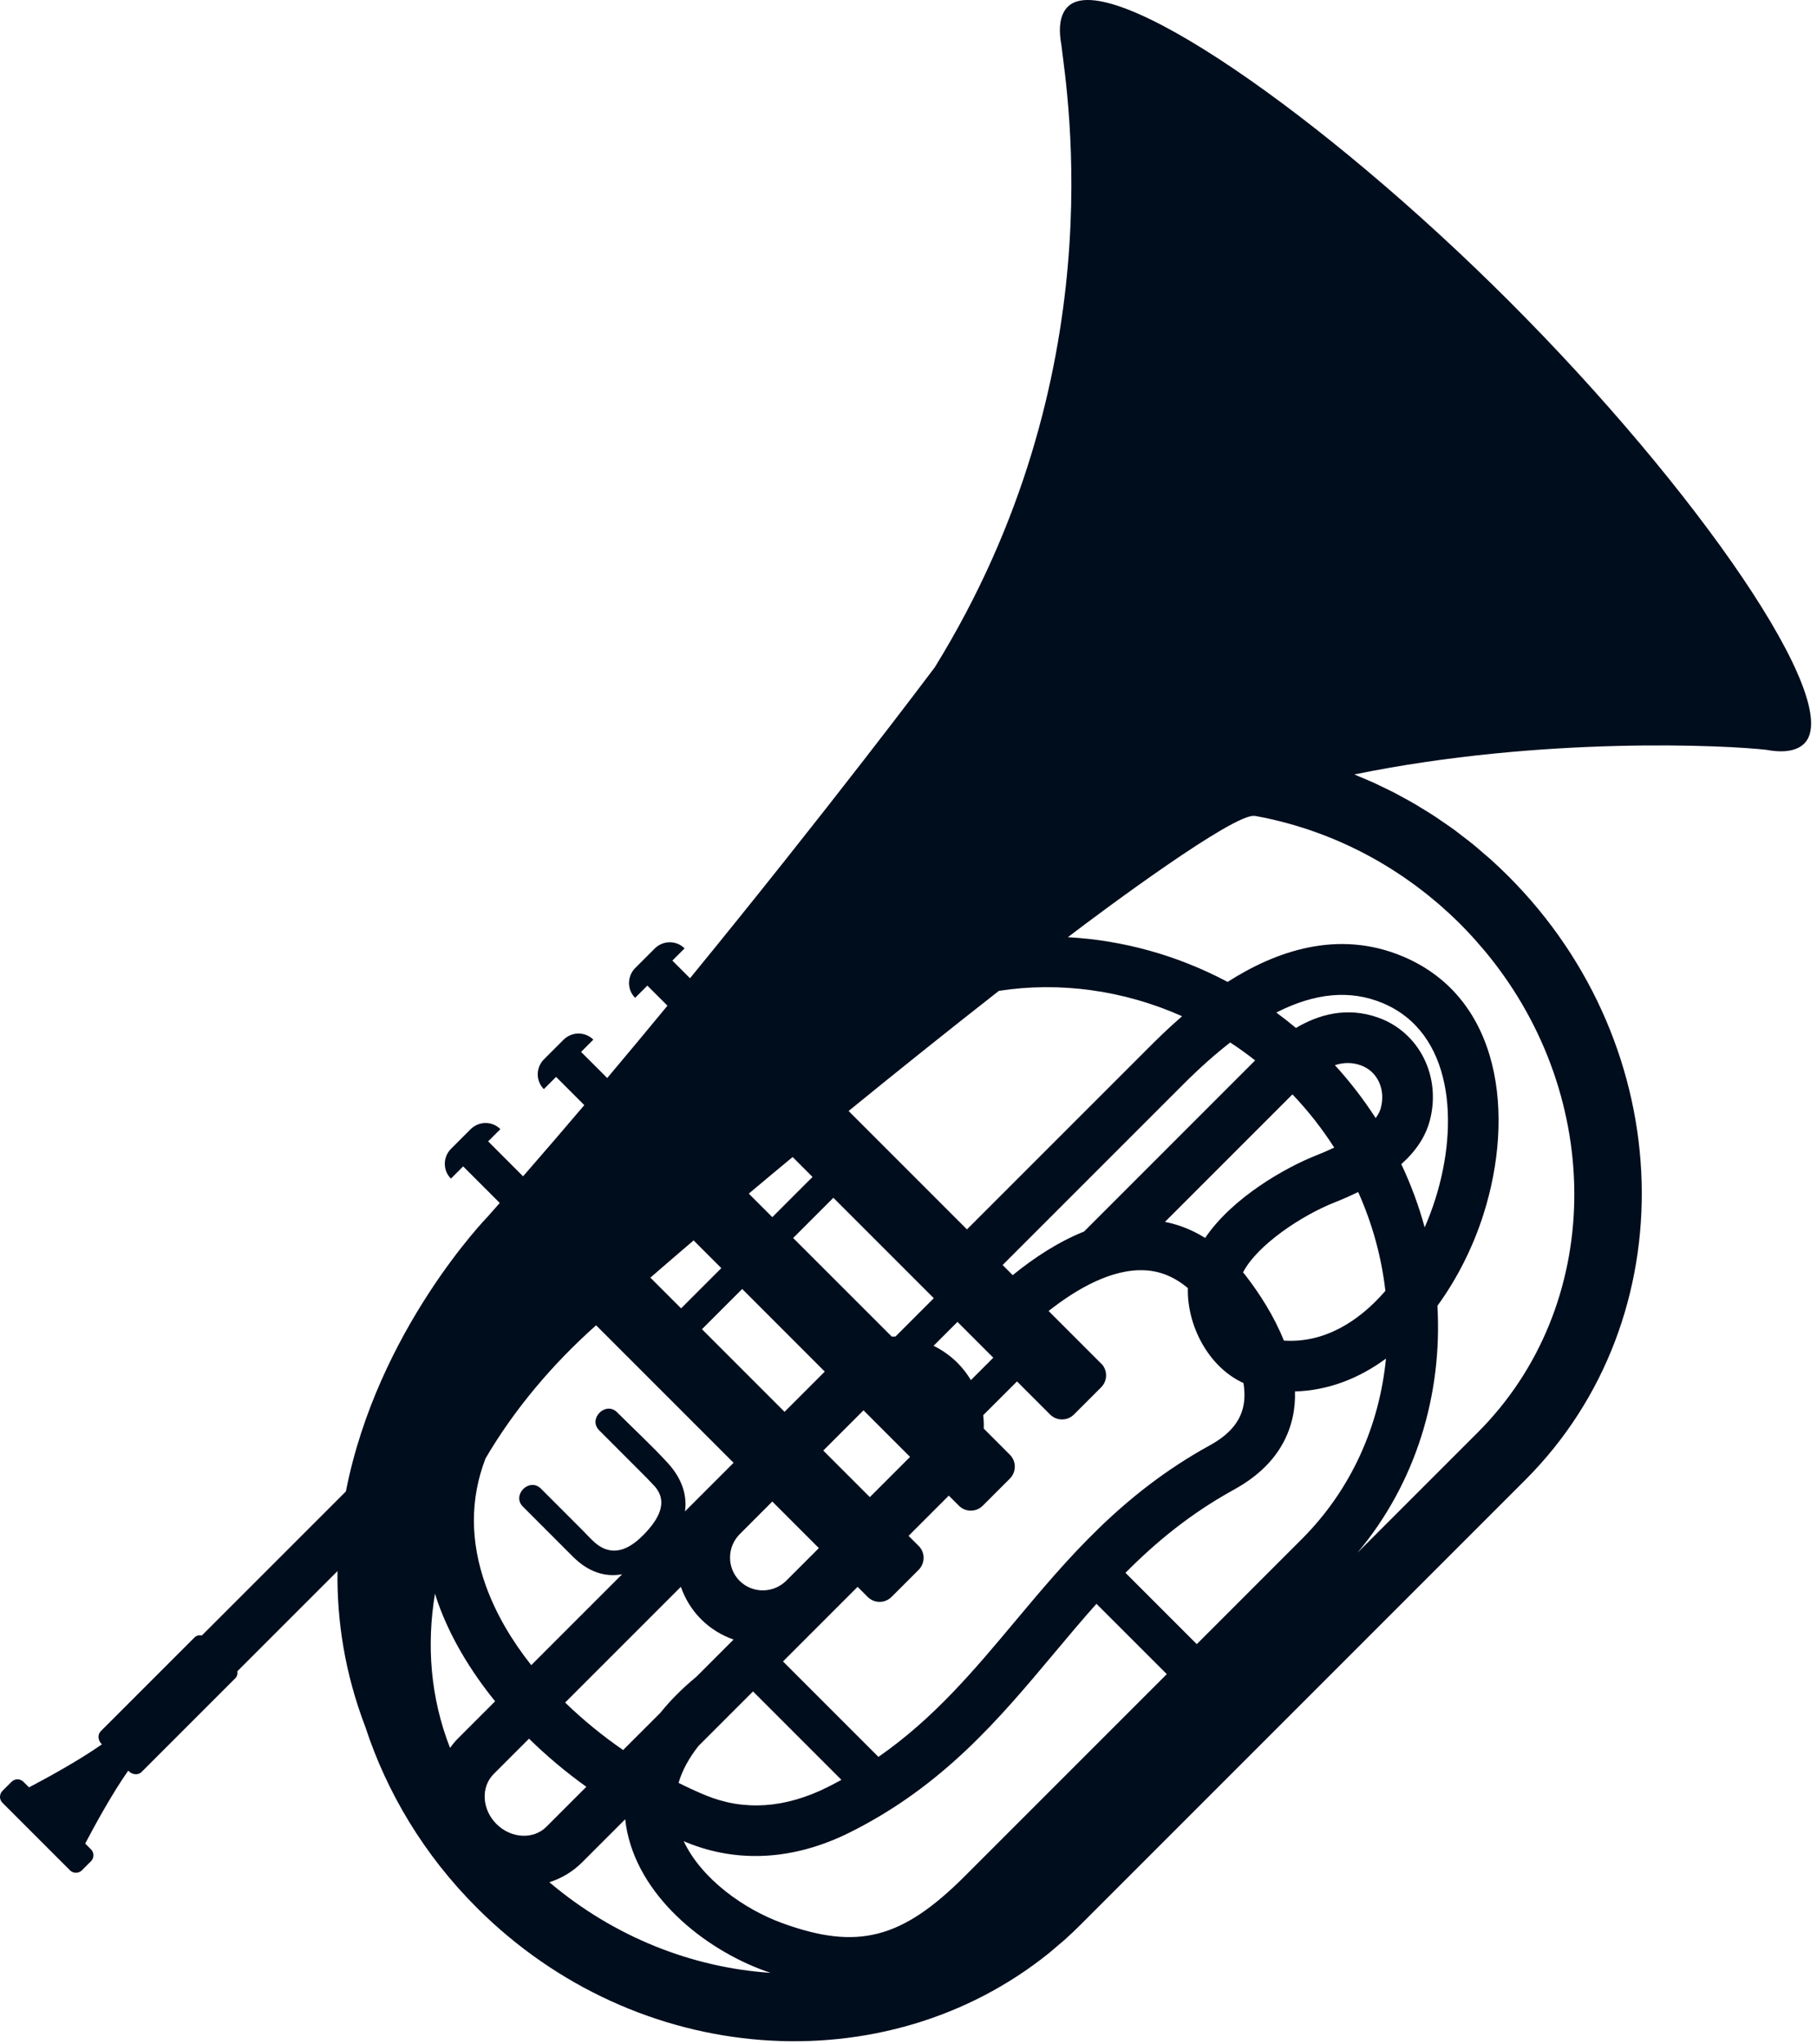 <?xml version="1.0" encoding="UTF-8"?> <svg xmlns="http://www.w3.org/2000/svg" width="64" height="72" viewBox="0 0 64 72" fill="none"><path d="M44.128 28.77C44.152 28.759 44.176 28.746 44.201 28.734C44.355 28.762 44.51 28.793 44.663 28.826C44.666 28.826 44.668 28.827 44.67 28.828C44.82 28.86 44.969 28.895 45.117 28.933C45.121 28.934 45.126 28.935 45.13 28.936C45.243 28.965 45.356 28.997 45.469 29.028C45.514 29.041 45.56 29.053 45.606 29.067C45.701 29.095 45.796 29.125 45.891 29.155C45.953 29.175 46.016 29.194 46.078 29.215C46.164 29.244 46.249 29.274 46.334 29.305C46.405 29.33 46.476 29.355 46.546 29.382C46.626 29.412 46.705 29.443 46.784 29.475C46.859 29.505 46.935 29.535 47.01 29.566C47.085 29.598 47.16 29.631 47.234 29.663C47.313 29.698 47.391 29.733 47.468 29.769C47.54 29.802 47.612 29.836 47.683 29.871C47.763 29.909 47.843 29.949 47.922 29.989C47.991 30.024 48.059 30.06 48.128 30.096C48.208 30.139 48.288 30.183 48.368 30.227C48.435 30.264 48.502 30.302 48.569 30.34C48.649 30.387 48.729 30.435 48.808 30.483C48.873 30.523 48.938 30.562 49.002 30.603C49.083 30.653 49.163 30.705 49.242 30.758C49.305 30.799 49.367 30.84 49.429 30.882C49.51 30.937 49.59 30.994 49.669 31.051C49.729 31.094 49.79 31.136 49.849 31.18C49.93 31.24 50.009 31.301 50.089 31.363C50.146 31.407 50.203 31.45 50.26 31.495C50.343 31.561 50.424 31.629 50.505 31.697C50.557 31.741 50.61 31.784 50.662 31.828C50.751 31.904 50.838 31.984 50.925 32.063C50.968 32.102 51.012 32.139 51.055 32.179C51.184 32.298 51.311 32.421 51.437 32.546C51.58 32.69 51.719 32.836 51.854 32.984C51.895 33.028 51.934 33.073 51.974 33.117C52.072 33.227 52.169 33.339 52.263 33.451C52.302 33.497 52.34 33.542 52.378 33.588C56.555 38.692 56.504 45.996 52.049 50.451L47.809 54.691C49.875 52.231 50.809 49.114 50.63 45.989C51.342 45.012 51.897 43.889 52.256 42.754C53.352 39.296 52.898 35.15 49.413 33.685C47.119 32.72 44.929 33.502 43.24 34.582C41.463 33.637 39.537 33.112 37.613 33.007C38.892 32.029 43.455 28.644 44.188 28.734C44.148 28.757 44.122 28.772 44.122 28.772C44.124 28.771 44.127 28.77 44.128 28.77ZM20.5 65.593L22.021 64.072C22.03 64.153 22.041 64.233 22.053 64.309C22.45 66.751 24.786 68.628 26.925 69.406C26.999 69.433 27.07 69.457 27.143 69.482C24.394 69.298 21.64 68.229 19.35 66.29C19.772 66.155 20.168 65.925 20.5 65.593ZM15.321 56.127C15.356 56.235 15.39 56.344 15.429 56.453C15.856 57.647 16.551 58.821 17.439 59.918L16.132 61.225C16.027 61.33 15.936 61.443 15.851 61.559C15.159 59.784 15.021 57.942 15.321 56.127ZM40.43 36.927L34.059 43.298L29.89 39.128C31.64 37.701 33.405 36.29 35.183 34.897C37.317 34.566 39.567 34.868 41.637 35.79C41.121 36.236 40.709 36.648 40.43 36.927ZM44.21 37.346L38.189 43.368L38.191 43.37C37.277 43.735 36.42 44.298 35.671 44.909L35.315 44.553L41.685 38.183C42.253 37.614 42.801 37.128 43.332 36.715C43.632 36.911 43.924 37.121 44.21 37.346ZM49.358 41C49.877 40.538 50.211 40.029 50.361 39.468C50.774 37.913 49.991 36.352 48.539 35.837C47.416 35.44 46.423 35.745 45.646 36.203C45.42 36.014 45.19 35.833 44.955 35.66C46.329 34.961 47.572 34.852 48.709 35.331C51.167 36.364 51.408 39.541 50.556 42.23C50.45 42.565 50.325 42.899 50.181 43.227C49.975 42.47 49.699 41.725 49.358 41ZM45.221 47.214C44.878 46.351 44.363 45.556 43.873 44.92C43.844 44.882 43.813 44.849 43.783 44.812C44.289 43.834 45.876 42.795 46.998 42.352C47.299 42.233 47.578 42.109 47.839 41.981C48.342 43.104 48.662 44.28 48.797 45.463C47.837 46.575 46.61 47.308 45.221 47.214ZM42.154 57.905L39.642 55.393C40.722 54.305 41.932 53.306 43.466 52.462C43.896 52.225 44.264 51.955 44.567 51.652C45.068 51.151 45.393 50.561 45.536 49.889C45.6 49.596 45.621 49.3 45.613 49.005C46.799 48.971 47.879 48.538 48.818 47.848C48.587 50.204 47.604 52.455 45.85 54.208L42.154 57.905ZM24.081 64.842C24.115 64.856 24.148 64.873 24.182 64.887C25.997 65.629 27.986 65.508 29.933 64.536C33.219 62.896 35.202 60.527 37.12 58.237C37.619 57.64 38.112 57.054 38.62 56.484L41.098 58.961L33.986 66.073C31.767 68.292 30.203 68.695 27.55 67.729C26.214 67.243 24.71 66.181 24.081 64.842ZM20.653 62.929L19.244 64.338C18.787 64.795 17.998 64.751 17.486 64.239C16.974 63.727 16.93 62.938 17.387 62.481L18.634 61.234C19.251 61.84 19.928 62.41 20.653 62.929ZM23.982 55.886C24.128 56.304 24.363 56.696 24.696 57.029C25.029 57.362 25.421 57.597 25.839 57.743L24.534 59.048C24.014 59.478 23.596 59.904 23.259 60.324L21.948 61.634C21.235 61.142 20.543 60.581 19.906 59.962L23.982 55.886ZM24.6 61.493L26.523 59.57L29.637 62.684C29.477 62.772 29.315 62.858 29.149 62.941C27.657 63.686 26.216 63.785 24.87 63.235C24.553 63.105 24.228 62.955 23.901 62.791C24.028 62.356 24.262 61.923 24.6 61.493ZM26.051 55.675C25.599 55.222 25.602 54.483 26.059 54.027L27.203 52.882L28.843 54.522L27.698 55.667C27.242 56.123 26.503 56.127 26.051 55.675ZM25.407 44.662L23.99 46.079L22.908 44.997C23.414 44.557 23.922 44.121 24.431 43.686L25.407 44.662ZM27.203 42.867L26.374 42.038C26.888 41.606 27.402 41.177 27.919 40.749L28.62 41.45L27.203 42.867ZM32.891 45.721L31.542 47.071C31.498 47.07 31.455 47.073 31.411 47.074L27.937 43.601L29.354 42.184L32.891 45.721ZM29.051 48.306L27.634 49.723L24.725 46.813L26.142 45.396L29.051 48.306ZM33.726 47.999C33.472 47.746 33.186 47.547 32.883 47.397L33.725 46.555L34.987 47.817L34.198 48.606C34.068 48.391 33.913 48.186 33.726 47.999ZM30.415 49.67L32.055 51.31L30.638 52.727L28.998 51.087L30.415 49.67ZM40.347 44.739C40.89 44.772 41.383 44.981 41.84 45.365C41.805 46.66 42.548 48.139 43.798 48.709C43.846 49.007 43.846 49.283 43.793 49.531C43.674 50.083 43.29 50.531 42.617 50.901C39.518 52.606 37.606 54.89 35.756 57.099C34.29 58.851 32.885 60.525 30.941 61.876L27.579 58.514L30.207 55.886L30.564 56.243C30.796 56.475 31.172 56.473 31.405 56.24L32.356 55.289C32.589 55.056 32.591 54.679 32.36 54.448L32.002 54.091L33.419 52.674L33.777 53.031C34.008 53.262 34.385 53.26 34.618 53.027L35.568 52.077C35.802 51.843 35.803 51.467 35.572 51.236L34.651 50.314C34.655 50.157 34.651 49.999 34.631 49.842L35.822 48.652L36.989 49.819C37.22 50.05 37.597 50.048 37.83 49.815L38.783 48.862C39.017 48.628 39.019 48.252 38.787 48.021L38.785 48.023L36.934 46.172C37.919 45.395 39.17 44.669 40.347 44.739ZM45.524 38.543C46.084 39.13 46.575 39.759 46.995 40.417C46.804 40.508 46.592 40.6 46.355 40.694C45.286 41.117 43.413 42.17 42.449 43.599C42.006 43.322 41.534 43.132 41.033 43.034L45.523 38.544C45.523 38.544 45.524 38.543 45.524 38.543ZM47.93 37.519C48.516 37.727 48.813 38.36 48.636 39.025C48.612 39.117 48.559 39.237 48.455 39.377C48.035 38.728 47.558 38.104 47.019 37.514C47.341 37.409 47.635 37.415 47.93 37.519ZM17.101 51.365C18.102 49.656 19.439 48.06 20.996 46.675L25.839 51.518L24.127 53.23C24.209 52.653 24.017 52.064 23.513 51.516C22.948 50.902 22.328 50.331 21.738 49.741C21.333 49.336 20.7 49.969 21.105 50.374L22.486 51.756C22.674 51.943 22.861 52.129 23.04 52.324C23.583 52.914 23.15 53.551 22.699 54.022C22.311 54.425 21.807 54.781 21.246 54.524C20.968 54.397 20.742 54.118 20.527 53.903L19.052 52.427C18.647 52.023 18.013 52.657 18.418 53.061L20.183 54.827C20.734 55.377 21.329 55.55 21.913 55.444L18.712 58.645C18.028 57.779 17.467 56.838 17.109 55.837C16.555 54.289 16.554 52.788 17.101 51.365ZM2.886 65.869L3.204 65.552C3.32 65.436 3.321 65.248 3.205 65.132L3.001 64.928C3.356 64.252 3.951 63.167 4.517 62.36L4.536 62.379C4.668 62.511 4.87 62.524 4.986 62.408L8.289 59.105C8.354 59.04 8.375 58.95 8.361 58.859L11.888 55.332C11.864 57.071 12.141 58.917 12.869 60.822C13.626 63.134 14.935 65.329 16.795 67.188C22.446 72.84 31.185 73.428 36.952 68.783C37.06 68.695 37.165 68.602 37.272 68.511C37.354 68.441 37.437 68.374 37.518 68.301C37.703 68.135 37.885 67.963 38.063 67.784L53.723 52.124C59.422 46.426 59.155 36.885 53.127 30.857C52.926 30.657 52.722 30.463 52.515 30.276C52.429 30.198 52.341 30.127 52.254 30.052C52.13 29.945 52.008 29.836 51.882 29.734C51.757 29.632 51.629 29.537 51.502 29.44C51.411 29.37 51.322 29.297 51.23 29.23C51.082 29.121 50.93 29.02 50.779 28.917C50.705 28.867 50.633 28.814 50.559 28.765C50.395 28.657 50.229 28.557 50.062 28.456C49.998 28.417 49.936 28.375 49.872 28.338C49.697 28.235 49.52 28.14 49.342 28.044C49.284 28.013 49.228 27.979 49.17 27.949C48.987 27.853 48.801 27.765 48.616 27.677C48.562 27.651 48.508 27.623 48.454 27.598C48.272 27.514 48.087 27.437 47.902 27.36C47.845 27.337 47.789 27.31 47.732 27.287L47.731 27.287C47.722 27.283 47.713 27.279 47.704 27.275C54.37 25.912 60.88 26.251 62.222 26.409C62.34 26.431 62.45 26.446 62.561 26.454C62.999 26.486 63.337 26.4 63.555 26.182C64.985 24.753 59.757 17.209 53.17 10.622C46.584 4.035 39.04 -1.192 37.611 0.237C37.392 0.455 37.307 0.793 37.339 1.237C37.346 1.343 37.362 1.453 37.383 1.57C37.594 3.366 39.266 13.241 32.925 23.503C32.752 23.734 29.145 28.537 24.304 34.453L23.683 33.831L24.113 33.401C23.825 33.112 23.354 33.114 23.062 33.405L22.376 34.091C22.084 34.383 22.082 34.854 22.371 35.143L22.802 34.712L23.51 35.419C22.822 36.254 22.113 37.106 21.388 37.967L20.467 37.047L20.899 36.615C20.61 36.327 20.139 36.328 19.848 36.62L19.161 37.307C18.869 37.599 18.867 38.069 19.156 38.358L19.587 37.927L20.581 38.921C19.873 39.755 19.152 40.593 18.424 41.429L17.194 40.198L17.625 39.767C17.336 39.477 16.866 39.48 16.575 39.771L15.888 40.458C15.596 40.75 15.593 41.22 15.883 41.51L16.314 41.078L17.603 42.367C17.46 42.529 17.317 42.691 17.174 42.853C17.174 42.853 13.298 46.831 12.183 52.527L7.111 57.599C7.016 57.581 6.92 57.6 6.852 57.668L3.549 60.971C3.433 61.087 3.445 61.289 3.578 61.422L3.59 61.433C2.783 61.999 1.698 62.594 1.022 62.949L0.825 62.752C0.709 62.636 0.522 62.637 0.405 62.754L0.088 63.071C-0.029 63.187 -0.03 63.376 0.086 63.491L2.466 65.871C2.582 65.987 2.77 65.986 2.886 65.869Z" fill="#000D1D"></path></svg> 
